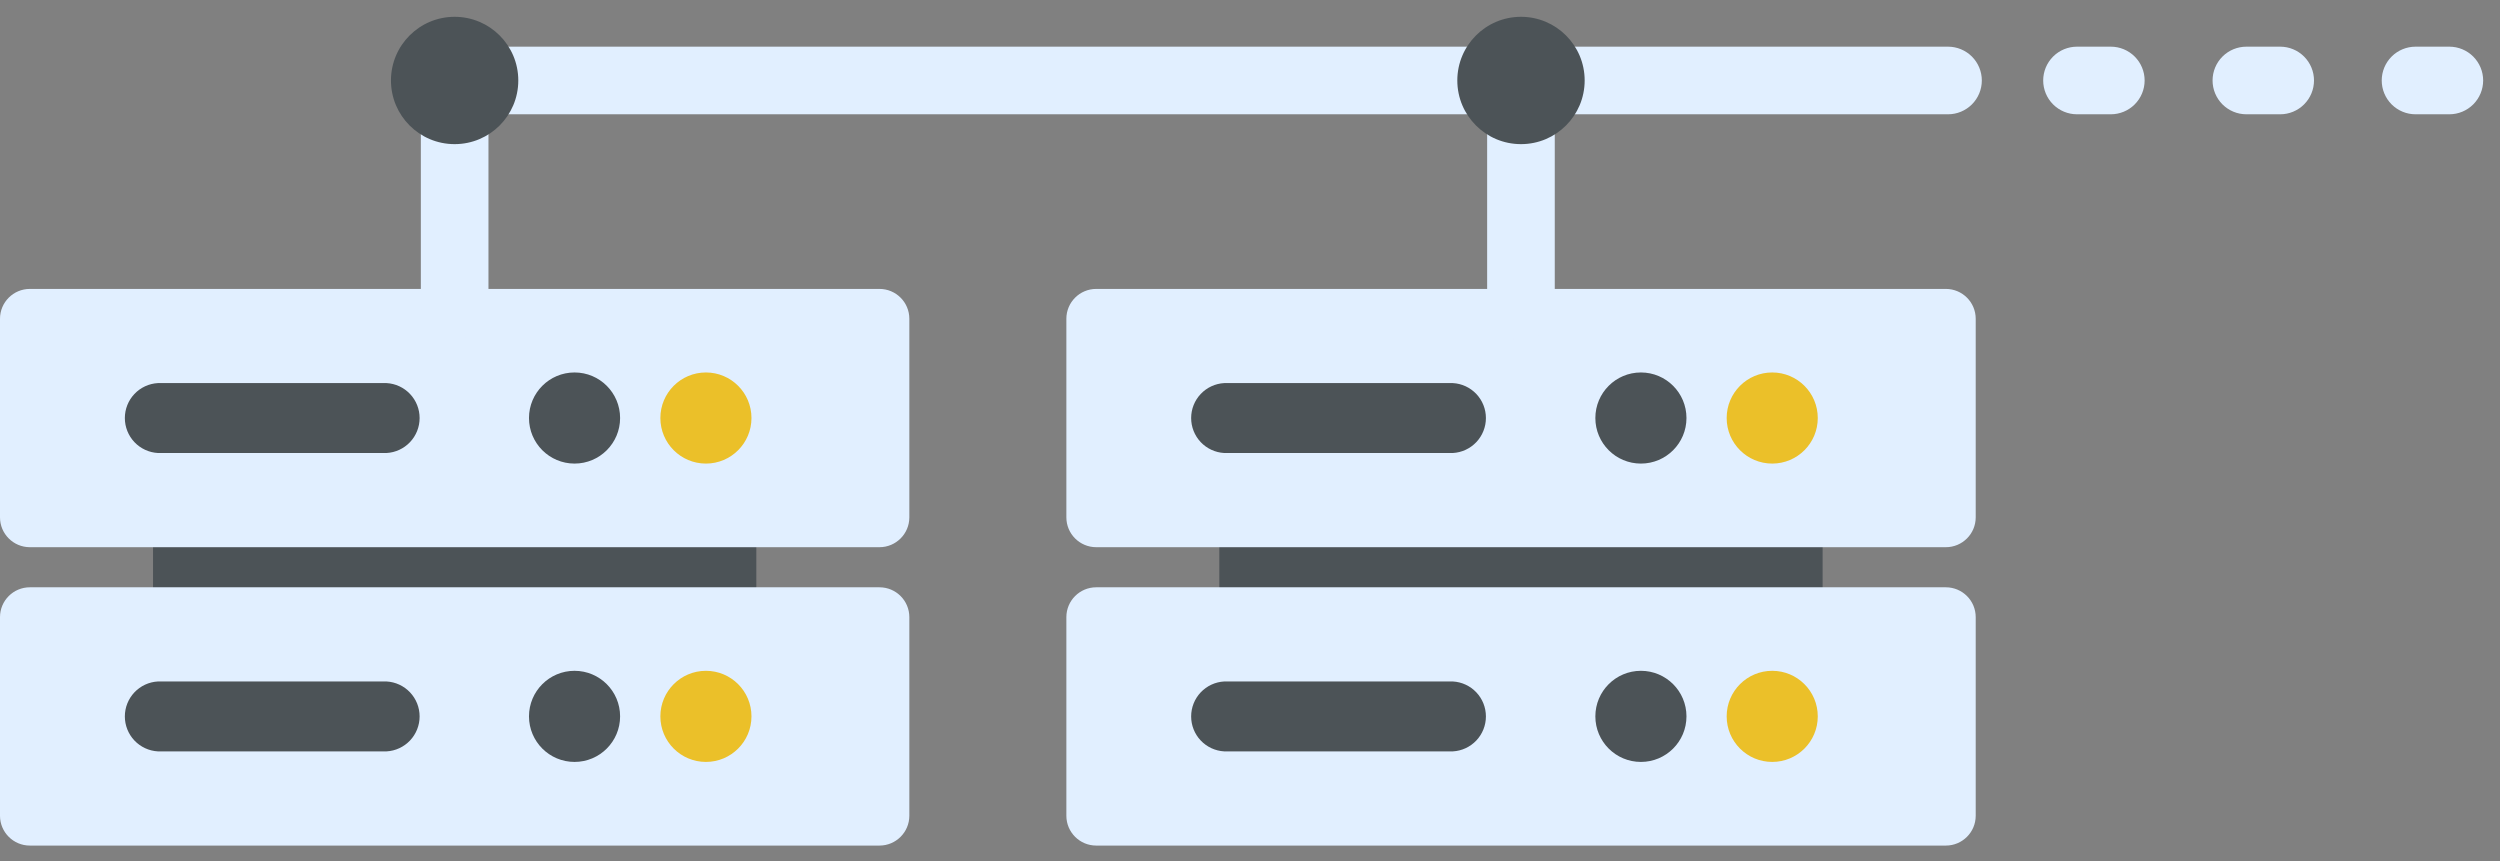 <svg width="148" height="51" viewBox="0 0 148 51" fill="none" xmlns="http://www.w3.org/2000/svg">
<rect x="0" y="0" width="148" height="51" fill="#808080" stroke="none"/>
<path d="M115.323 6.766H27.009C26.479 6.766 25.969 6.555 25.594 6.18C25.219 5.804 25.008 5.295 25.008 4.764C25.008 4.234 25.219 3.725 25.594 3.349C25.969 2.974 26.479 2.763 27.009 2.763H115.323C115.853 2.763 116.362 2.974 116.738 3.349C117.113 3.725 117.324 4.234 117.324 4.764C117.324 5.295 117.113 5.804 116.738 6.18C116.362 6.555 115.853 6.766 115.323 6.766Z" fill="#E1EFFF"/>
<path d="M145.001 6.766H143C142.469 6.766 141.96 6.555 141.584 6.18C141.209 5.804 140.998 5.295 140.998 4.764C140.998 4.234 141.209 3.725 141.584 3.349C141.96 2.974 142.469 2.763 143 2.763H145.001C145.532 2.763 146.041 2.974 146.416 3.349C146.792 3.725 147.003 4.234 147.003 4.764C147.003 5.295 146.792 5.804 146.416 6.18C146.041 6.555 145.532 6.766 145.001 6.766ZM134.987 6.766H132.986C132.455 6.766 131.946 6.555 131.57 6.18C131.195 5.804 130.984 5.295 130.984 4.764C130.984 4.234 131.195 3.725 131.57 3.349C131.946 2.974 132.455 2.763 132.986 2.763H134.987C135.518 2.763 136.027 2.974 136.402 3.349C136.778 3.725 136.989 4.234 136.989 4.764C136.989 5.295 136.778 5.804 136.402 6.18C136.027 6.555 135.518 6.766 134.987 6.766ZM124.973 6.766H122.959C122.428 6.766 121.919 6.555 121.543 6.18C121.168 5.804 120.957 5.295 120.957 4.764C120.957 4.234 121.168 3.725 121.543 3.349C121.919 2.974 122.428 2.763 122.959 2.763H124.96C125.491 2.763 126 2.974 126.375 3.349C126.751 3.725 126.962 4.234 126.962 4.764C126.962 5.295 126.751 5.804 126.375 6.18C126 6.555 125.491 6.766 124.96 6.766H124.973Z" fill="#E1EFFF"/>
<path d="M44.774 27.222H9.059V45.97H44.774V27.222Z" fill="#4C5357"/>
<path d="M107.899 27.222H72.184V45.97H107.899V27.222Z" fill="#4C5357"/>
<path d="M115.194 34.768H64.897C63.92 34.768 63.129 35.559 63.129 36.535V48.291C63.129 49.267 63.92 50.058 64.897 50.058H115.194C116.17 50.058 116.962 49.267 116.962 48.291V36.535C116.962 35.559 116.17 34.768 115.194 34.768Z" fill="#E1EFFF"/>
<path d="M115.194 17.104H64.897C63.92 17.104 63.129 17.895 63.129 18.871V30.627C63.129 31.603 63.92 32.394 64.897 32.394H115.194C116.17 32.394 116.962 31.603 116.962 30.627V18.871C116.962 17.895 116.17 17.104 115.194 17.104Z" fill="#E1EFFF"/>
<path d="M104.916 27.444C106.405 27.444 107.612 26.236 107.612 24.747C107.612 23.258 106.405 22.05 104.916 22.05C103.426 22.05 102.219 23.258 102.219 24.747C102.219 26.236 103.426 27.444 104.916 27.444Z" fill="#EBC029"/>
<path d="M97.142 27.444C98.632 27.444 99.839 26.236 99.839 24.747C99.839 23.258 98.632 22.05 97.142 22.05C95.653 22.05 94.445 23.258 94.445 24.747C94.445 26.236 95.653 27.444 97.142 27.444Z" fill="#4C5357"/>
<path d="M86.009 26.818H72.473C71.944 26.789 71.446 26.558 71.082 26.173C70.718 25.788 70.516 25.278 70.516 24.748C70.516 24.219 70.718 23.709 71.082 23.324C71.446 22.939 71.944 22.708 72.473 22.679H86.009C86.538 22.708 87.035 22.939 87.399 23.324C87.763 23.709 87.966 24.219 87.966 24.748C87.966 25.278 87.763 25.788 87.399 26.173C87.035 26.558 86.538 26.789 86.009 26.818Z" fill="#4C5357"/>
<path d="M104.916 45.106C106.405 45.106 107.612 43.899 107.612 42.409C107.612 40.92 106.405 39.712 104.916 39.712C103.426 39.712 102.219 40.92 102.219 42.409C102.219 43.899 103.426 45.106 104.916 45.106Z" fill="#EBC029"/>
<path d="M97.142 45.106C98.632 45.106 99.839 43.899 99.839 42.409C99.839 40.92 98.632 39.712 97.142 39.712C95.653 39.712 94.445 40.92 94.445 42.409C94.445 43.899 95.653 45.106 97.142 45.106Z" fill="#4C5357"/>
<path d="M86.009 44.482H72.473C71.944 44.453 71.446 44.222 71.082 43.837C70.718 43.452 70.516 42.942 70.516 42.413C70.516 41.883 70.718 41.373 71.082 40.988C71.446 40.603 71.944 40.372 72.473 40.343H86.009C86.538 40.372 87.035 40.603 87.399 40.988C87.763 41.373 87.966 41.883 87.966 42.413C87.966 42.942 87.763 43.452 87.399 43.837C87.035 44.222 86.538 44.453 86.009 44.482Z" fill="#4C5357"/>
<path d="M52.065 34.768H1.768C0.791 34.768 0 35.559 0 36.535V48.291C0 49.267 0.791 50.058 1.768 50.058H52.065C53.041 50.058 53.833 49.267 53.833 48.291V36.535C53.833 35.559 53.041 34.768 52.065 34.768Z" fill="#E1EFFF"/>
<path d="M52.065 17.104H1.768C0.791 17.104 0 17.895 0 18.871V30.627C0 31.603 0.791 32.394 1.768 32.394H52.065C53.041 32.394 53.833 31.603 53.833 30.627V18.871C53.833 17.895 53.041 17.104 52.065 17.104Z" fill="#E1EFFF"/>
<path d="M41.791 27.444C43.28 27.444 44.487 26.236 44.487 24.747C44.487 23.258 43.28 22.05 41.791 22.05C40.301 22.05 39.094 23.258 39.094 24.747C39.094 26.236 40.301 27.444 41.791 27.444Z" fill="#EBC029"/>
<path d="M34.013 27.444C35.503 27.444 36.71 26.236 36.71 24.747C36.71 23.258 35.503 22.05 34.013 22.05C32.524 22.05 31.316 23.258 31.316 24.747C31.316 26.236 32.524 27.444 34.013 27.444Z" fill="#4C5357"/>
<path d="M22.884 26.818H9.348C8.819 26.789 8.321 26.558 7.957 26.173C7.593 25.788 7.391 25.278 7.391 24.748C7.391 24.219 7.593 23.709 7.957 23.324C8.321 22.939 8.819 22.708 9.348 22.679H22.884C23.413 22.708 23.91 22.939 24.274 23.324C24.638 23.709 24.841 24.219 24.841 24.748C24.841 25.278 24.638 25.788 24.274 26.173C23.91 26.558 23.413 26.789 22.884 26.818Z" fill="#4C5357"/>
<path d="M41.791 45.106C43.28 45.106 44.487 43.899 44.487 42.409C44.487 40.92 43.28 39.712 41.791 39.712C40.301 39.712 39.094 40.92 39.094 42.409C39.094 43.899 40.301 45.106 41.791 45.106Z" fill="#EBC029"/>
<path d="M34.013 45.106C35.503 45.106 36.71 43.899 36.71 42.409C36.71 40.92 35.503 39.712 34.013 39.712C32.524 39.712 31.316 40.92 31.316 42.409C31.316 43.899 32.524 45.106 34.013 45.106Z" fill="#4C5357"/>
<path d="M22.884 44.482H9.348C8.819 44.453 8.321 44.222 7.957 43.837C7.593 43.452 7.391 42.942 7.391 42.413C7.391 41.883 7.593 41.373 7.957 40.988C8.321 40.603 8.819 40.372 9.348 40.343H22.884C23.413 40.372 23.91 40.603 24.274 40.988C24.638 41.373 24.841 41.883 24.841 42.413C24.841 42.942 24.638 43.452 24.274 43.837C23.91 44.222 23.413 44.453 22.884 44.482Z" fill="#4C5357"/>
<path d="M26.916 20.12C26.385 20.12 25.876 19.909 25.5 19.533C25.125 19.158 24.914 18.649 24.914 18.118V4.725C24.914 4.194 25.125 3.685 25.5 3.31C25.876 2.934 26.385 2.723 26.916 2.723C27.446 2.723 27.956 2.934 28.331 3.31C28.706 3.685 28.917 4.194 28.917 4.725V18.118C28.917 18.649 28.706 19.158 28.331 19.533C27.956 19.909 27.446 20.12 26.916 20.12Z" fill="#E1EFFF"/>
<path d="M26.914 8.533C28.995 8.533 30.683 6.846 30.683 4.764C30.683 2.683 28.995 0.995 26.914 0.995C24.832 0.995 23.145 2.683 23.145 4.764C23.145 6.846 24.832 8.533 26.914 8.533Z" fill="#4C5357"/>
<path d="M90.04 20.12C89.51 20.12 89.001 19.909 88.625 19.533C88.25 19.158 88.039 18.649 88.039 18.118V4.725C88.039 4.194 88.25 3.685 88.625 3.31C89.001 2.934 89.51 2.723 90.04 2.723C90.571 2.723 91.08 2.934 91.456 3.31C91.831 3.685 92.042 4.194 92.042 4.725V18.118C92.042 18.649 91.831 19.158 91.456 19.533C91.08 19.909 90.571 20.12 90.04 20.12Z" fill="#E1EFFF"/>
<path d="M90.043 8.533C92.124 8.533 93.812 6.846 93.812 4.764C93.812 2.683 92.124 0.995 90.043 0.995C87.961 0.995 86.273 2.683 86.273 4.764C86.273 6.846 87.961 8.533 90.043 8.533Z" fill="#4C5357"/>
</svg>
